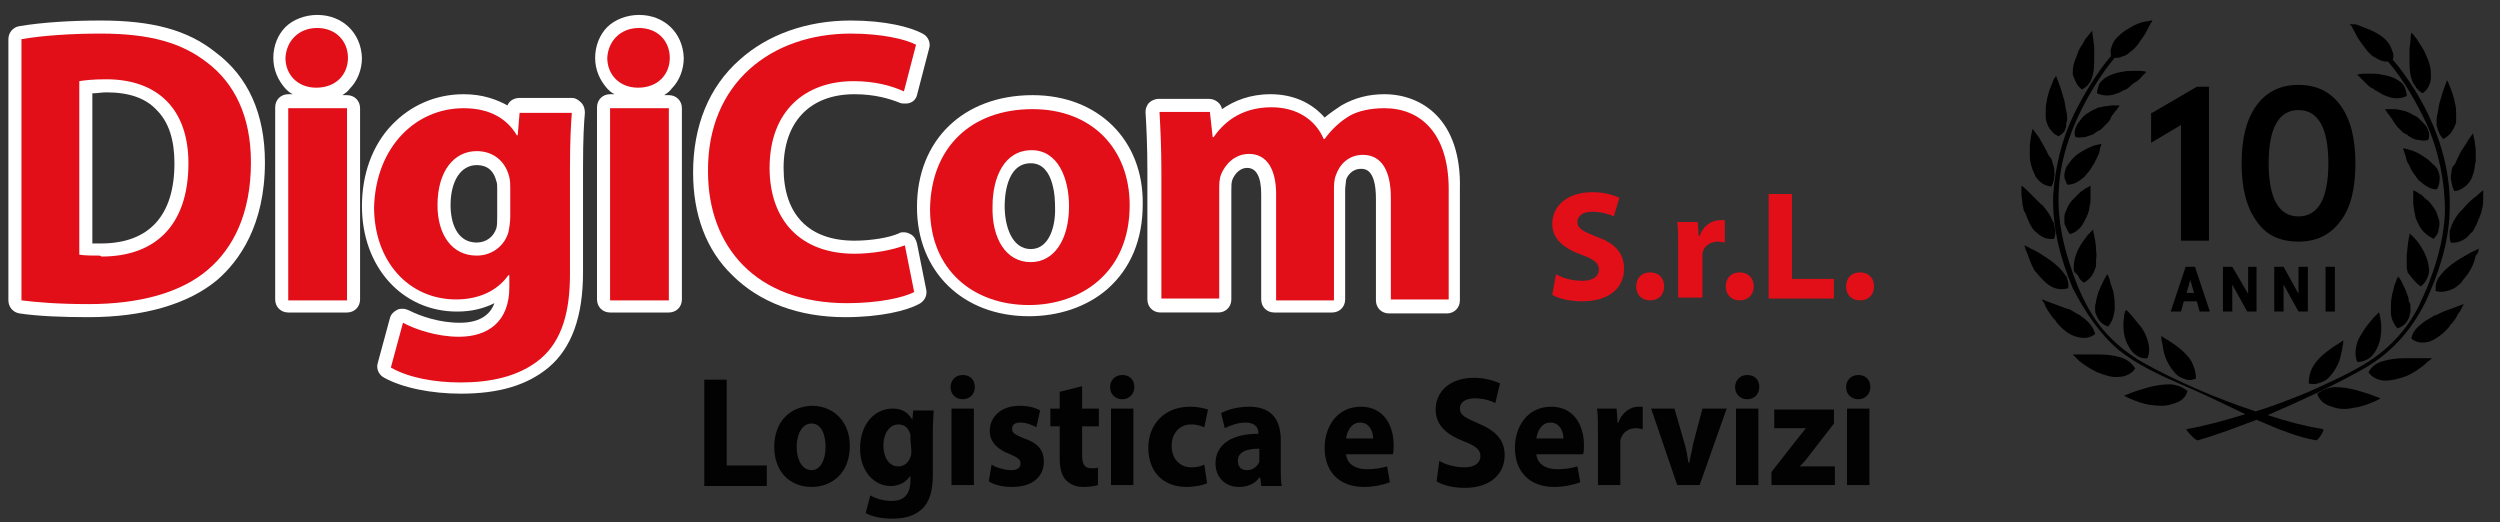 <?xml version="1.0" encoding="utf-8"?>
<!-- Generator: Adobe Illustrator 25.3.1, SVG Export Plug-In . SVG Version: 6.00 Build 0)  -->
<svg version="1.1" id="Livello_1" xmlns="http://www.w3.org/2000/svg" xmlns:xlink="http://www.w3.org/1999/xlink" x="0px" y="0px"
	 viewBox="0 0 268 56" style="enable-background:new 0 0 268 56;" xml:space="preserve">
<rect x="0" y="0" width="268" height="56" fill="#333333" stroke="none"/>
<style type="text/css">
	.st0{fill:#E20E18;}
	.st1{fill:#FFFFFF;}
	.st2{fill:#020203;}
</style>
<g>
	<g>
		<path d="M234.5,41.9c-0.3-0.2-0.6-0.4-0.9-0.5c-0.3-0.1-0.6-0.2-1-0.2c-0.7,0-1.4,0.1-2.2,0.3c-0.7,0.2-1.4,0.4-1.9,0.6
			c-0.5,0.2-0.8,0.3-0.8,0.3s0.3,0.2,0.8,0.4c0.5,0.2,1.2,0.5,2,0.6c0.8,0.1,1.6,0.2,2.4-0.1C233.7,43.1,234.3,42.7,234.5,41.9z"/>
		<path d="M232.3,38.7c0.3,0.6,0.7,1.2,1.2,1.6c0.3,0.2,0.6,0.3,0.9,0.4c0.3,0.1,0.7,0,1-0.1c0-0.8-0.2-1.3-0.5-1.9
			c-0.3-0.5-0.8-1-1.3-1.4c-0.5-0.4-1-0.7-1.3-0.9c-0.4-0.2-0.6-0.4-0.6-0.4s0,0.1,0,0.2c0,0.1,0,0.3,0.1,0.6
			C231.9,37.5,232,38.1,232.3,38.7z"/>
		<path d="M227.1,40.4c0.7,0,1.4-0.3,1.8-0.9c-0.4-0.6-0.9-1-1.6-1.2c-0.7-0.2-1.4-0.3-2.2-0.3c-0.7,0-1.5,0-2,0c-0.6,0-0.9,0-0.9,0
			s0.1,0.1,0.2,0.2c0.1,0.1,0.3,0.3,0.5,0.5c0.5,0.4,1.1,0.8,1.9,1.2C225.6,40.2,226.4,40.5,227.1,40.4z"/>
		<path d="M228.5,37.6c0.4,0.5,1,0.9,1.7,0.8c0.3-0.7,0.2-1.4,0-2c-0.2-0.6-0.5-1.2-0.9-1.6c-0.4-0.5-0.7-0.9-1-1.2
			c-0.1-0.1-0.2-0.3-0.3-0.3c-0.1-0.1-0.1-0.1-0.1-0.1s0,0.1-0.1,0.2c0,0.1-0.1,0.3-0.1,0.6c-0.1,0.5-0.1,1.1,0,1.8
			C227.8,36.4,228.1,37.1,228.5,37.6z"/>
		<path d="M219.7,32.4c-0.5-0.2-0.8-0.3-0.8-0.3s0,0.1,0.1,0.2c0.1,0.1,0.2,0.3,0.3,0.6c0.1,0.2,0.3,0.5,0.5,0.8
			c0.1,0.1,0.2,0.3,0.3,0.4l0.1,0.1l0.1,0.1c0.1,0.1,0.1,0.2,0.2,0.3c0.6,0.7,1.3,1.3,2.1,1.5c0.7,0.2,1.4,0.2,2-0.3
			c-0.2-0.7-0.6-1.2-1.1-1.6c-0.1-0.1-0.3-0.2-0.4-0.3c-0.1-0.1-0.3-0.2-0.5-0.3c-0.2-0.1-0.3-0.2-0.5-0.3c-0.2-0.1-0.3-0.2-0.5-0.2
			C220.8,32.8,220.2,32.6,219.7,32.4z"/>
		<path d="M224.7,33.7c0.2,0.6,0.6,1.1,1.3,1.3c0.5-0.6,0.6-1.2,0.7-1.8c0-0.6,0-1.2-0.1-1.6c0-0.2-0.1-0.5-0.2-0.8
			c-0.1-0.3-0.2-0.5-0.2-0.7c-0.1-0.2-0.1-0.4-0.2-0.5c0-0.1-0.1-0.2-0.1-0.2s-0.1,0.1-0.1,0.2c-0.1,0.1-0.2,0.3-0.3,0.5
			c-0.2,0.4-0.5,1-0.7,1.7c0,0.2-0.1,0.3-0.1,0.5c0,0.2-0.1,0.3-0.1,0.5c0,0.2,0,0.3,0,0.5C224.6,33.4,224.6,33.5,224.7,33.7z"/>
		<path d="M218.9,29.9c0.1,0.1,0.3,0.3,0.4,0.4c0.1,0.1,0.3,0.2,0.4,0.3c0.6,0.4,1.3,0.5,2,0.3c0.1-0.4,0-0.7-0.1-1
			c0-0.2-0.1-0.3-0.2-0.4c-0.1-0.1-0.2-0.3-0.3-0.4c-0.4-0.5-1-1-1.6-1.4c-0.6-0.4-1.2-0.8-1.7-1c-0.5-0.3-0.8-0.4-0.8-0.4
			s0,0.1,0.1,0.2c0,0.2,0.1,0.4,0.2,0.6c0.2,0.5,0.4,1.2,0.8,1.9C218.4,29.3,218.6,29.6,218.9,29.9z"/>
		<path d="M222.8,29.6c0.1,0.3,0.3,0.5,0.6,0.7c0.7-0.4,1-0.9,1.2-1.5c0.1-0.2,0.1-0.3,0.1-0.5c0-0.1,0-0.2,0-0.2c0-0.1,0-0.2,0-0.2
			c0-0.3,0.1-0.6,0-1c0-0.6-0.1-1.2-0.2-1.6c0-0.2-0.1-0.4-0.1-0.5c0-0.1,0-0.2,0-0.2s-0.1,0.1-0.2,0.2c-0.1,0.1-0.2,0.2-0.4,0.4
			c-0.3,0.4-0.7,0.9-1,1.5c-0.3,0.6-0.5,1.3-0.5,2c0,0.2,0,0.3,0.1,0.5C222.6,29.3,222.7,29.5,222.8,29.6z"/>
		<path d="M217.6,24c0.1,0.2,0.2,0.3,0.3,0.5c0.1,0.1,0.2,0.3,0.4,0.4c0.5,0.5,1.1,0.8,1.9,0.7c0.1-0.3,0.2-0.7,0.1-1
			c0-0.2-0.1-0.3-0.1-0.5c0-0.2-0.1-0.3-0.2-0.5c-0.1-0.3-0.3-0.6-0.5-0.9c-0.1-0.1-0.2-0.3-0.3-0.4c-0.1-0.1-0.2-0.3-0.4-0.4
			c-0.5-0.5-1-1-1.4-1.4c-0.4-0.4-0.7-0.6-0.7-0.6s0,0.4,0,0.9c0,0.3,0.1,0.6,0.1,1c0,0.2,0.1,0.4,0.1,0.5c0,0.2,0.1,0.4,0.2,0.5
			C217.3,23.3,217.4,23.6,217.6,24z"/>
		<path d="M221.9,25.1c0.7-0.2,1.2-0.7,1.5-1.3c0.1-0.1,0.1-0.3,0.2-0.4c0.1-0.1,0.1-0.3,0.2-0.4c0.1-0.3,0.2-0.6,0.2-0.9
			c0.1-0.3,0.1-0.6,0.1-0.8c0-0.1,0-0.3,0-0.4c0-0.1,0-0.2,0-0.3c0-0.4,0-0.7,0-0.7s-0.3,0.2-0.7,0.4c-0.1,0.1-0.2,0.2-0.3,0.2
			c-0.1,0.1-0.2,0.2-0.3,0.3c-0.2,0.2-0.4,0.4-0.7,0.7c-0.1,0.1-0.2,0.3-0.3,0.4c0,0.1-0.1,0.1-0.1,0.2c0,0.1-0.1,0.1-0.1,0.2
			c-0.1,0.3-0.3,0.6-0.3,0.9c0,0.2,0,0.3,0,0.5c0,0.2,0,0.3,0.1,0.5C221.6,24.6,221.7,24.9,221.9,25.1z"/>
		<path d="M219.4,16.2c-0.2-0.3-0.3-0.6-0.5-0.9c-0.2-0.3-0.3-0.6-0.5-0.8c-0.3-0.4-0.5-0.7-0.5-0.7s-0.1,0.4-0.2,0.9
			c0,0.3-0.1,0.6-0.1,1c0,0.2,0,0.4,0,0.5c0,0.2,0,0.4,0,0.6c0,0.4,0.1,0.8,0.2,1.1c0.1,0.4,0.3,0.7,0.4,1c0.4,0.6,0.9,1,1.7,1.1
			c0.1-0.2,0.2-0.3,0.2-0.5c0.1-0.2,0.1-0.3,0.1-0.5c0.1-0.3,0-0.6,0-1c-0.1-0.3-0.2-0.7-0.3-1C219.7,16.8,219.5,16.5,219.4,16.2z"
			/>
		<path d="M223.4,19c0.2-0.2,0.4-0.5,0.6-0.7c0.2-0.3,0.3-0.5,0.5-0.8c0.1-0.1,0.1-0.3,0.2-0.4c0.1-0.1,0.1-0.3,0.2-0.4
			c0.1-0.2,0.2-0.5,0.2-0.7c0.1-0.4,0.2-0.6,0.2-0.6s-0.3,0.1-0.8,0.2c-0.5,0.2-1,0.4-1.6,0.8c-0.1,0.1-0.3,0.2-0.4,0.3
			c-0.1,0.1-0.2,0.2-0.4,0.4c-0.2,0.3-0.4,0.5-0.6,0.8c-0.1,0.3-0.2,0.6-0.2,0.9c0,0.2,0,0.3,0.1,0.5c0.1,0.2,0.1,0.3,0.2,0.5
			C222.4,19.8,222.9,19.4,223.4,19z"/>
		<path d="M221.2,14.2c0.1-0.1,0.2-0.3,0.2-0.4c0.1-0.1,0.1-0.3,0.1-0.4c0-0.2,0-0.3,0.1-0.5c0-0.3,0-0.7-0.1-1
			c-0.1-0.4-0.1-0.7-0.2-1.1c-0.2-0.7-0.4-1.4-0.6-1.9c-0.2-0.5-0.3-0.8-0.3-0.8s0,0.1-0.1,0.2c-0.1,0.1-0.2,0.3-0.3,0.6
			c-0.2,0.5-0.5,1.2-0.6,2c-0.1,0.4-0.1,0.8-0.1,1.1c0,0.2,0,0.4,0,0.6c0,0.2,0.1,0.4,0.1,0.5c0.1,0.3,0.2,0.6,0.5,0.9
			c0.2,0.3,0.5,0.5,0.8,0.6C221,14.4,221.1,14.3,221.2,14.2z"/>
		<path d="M227.1,11.5c0.1-0.1,0.1-0.2,0.1-0.2s-0.1,0-0.2,0c-0.1,0-0.3,0-0.6,0c-0.2,0-0.5,0.1-0.8,0.1c-0.1,0-0.3,0.1-0.5,0.1
			c-0.2,0-0.3,0.1-0.5,0.2c-0.3,0.1-0.6,0.3-0.9,0.5c-0.3,0.2-0.5,0.4-0.7,0.7c-0.1,0.1-0.2,0.3-0.3,0.4c-0.1,0.1-0.1,0.3-0.2,0.4
			c0,0.1-0.1,0.3-0.1,0.5c0,0.2,0,0.3,0.1,0.5c0.4,0.1,0.7,0,1,0c0.3-0.1,0.6-0.2,0.9-0.3c0.1-0.1,0.3-0.2,0.4-0.3
			c0.1,0,0.1-0.1,0.2-0.1c0.1,0,0.1-0.1,0.2-0.1c0.2-0.2,0.4-0.4,0.6-0.6c0.2-0.2,0.4-0.4,0.5-0.7c0-0.1,0.1-0.1,0.1-0.2
			c0-0.1,0.1-0.1,0.1-0.1c0.1-0.1,0.1-0.2,0.2-0.3C227,11.7,227,11.6,227.1,11.5z"/>
		<path d="M223.2,9.6c0.3-0.2,0.6-0.4,0.7-0.6c0.2-0.2,0.3-0.5,0.4-0.8c0.2-0.6,0.2-1.4,0.2-2.1c0-0.2,0-0.4,0-0.5
			c0-0.2,0-0.3,0-0.5c0-0.3-0.1-0.6-0.1-0.9c-0.1-0.5-0.1-0.9-0.1-0.9s-0.1,0.1-0.2,0.2c-0.1,0.1-0.2,0.3-0.4,0.5
			c-0.2,0.2-0.3,0.5-0.5,0.8c-0.2,0.3-0.4,0.6-0.5,1c-0.1,0.3-0.3,0.7-0.4,1.1c-0.1,0.4-0.1,0.7-0.1,1.1
			C222.4,8.5,222.6,9.2,223.2,9.6z"/>
		<path d="M228.4,9.2c0.2-0.2,0.5-0.4,0.7-0.5c0.2-0.2,0.4-0.3,0.5-0.5c0.1-0.1,0.3-0.3,0.4-0.4c0.1-0.1,0.1-0.1,0.1-0.1
			s-0.3-0.1-0.8-0.1c-0.2,0-0.5,0-0.8,0c-0.3,0-0.6,0-1,0.1c-0.7,0.1-1.3,0.3-1.9,0.7c-0.2,0.2-0.5,0.4-0.6,0.7
			c-0.1,0.3-0.2,0.6-0.2,0.9c0.7,0.3,1.3,0.3,1.9,0.1c0.3-0.1,0.6-0.2,0.9-0.4C228,9.6,228.2,9.4,228.4,9.2z"/>
		<path d="M227.1,37.5c2,1.6,4.4,2.7,6.7,3.7c1.9,0.8,4.4,2,6.9,3.2c-2.3,0.7-4.5,1.3-6.3,1.6c-0.2,0,1,1.3,1.2,1.2
			c2.1-0.6,4.2-1.4,6.3-2.2c2.3,1,4.5,1.9,6.4,2.2c0.2,0,1-1.2,0.7-1.2c-1.8-0.3-3.8-0.8-5.9-1.5c3.5-1.5,6.9-3.1,9.8-4.7
			c3.2-1.7,5.5-4.2,7.1-7.4c1.4-3,2.5-6.3,2.6-9.7c0.2-4.6-1.3-9.1-3.7-13c-0.7-1.1-1.5-2.3-2.4-3.3c0.1-0.3,0.1-0.6,0-0.8
			c-0.1-0.3-0.2-0.6-0.4-0.9c-0.4-0.6-1-1-1.6-1.3c-0.6-0.3-1.2-0.5-1.7-0.7c-0.2-0.1-0.4-0.1-0.6-0.1c-0.1,0-0.1,0-0.2,0
			c0,0-0.1,0-0.1,0s0,0,0,0c0,0,0,0.1,0.1,0.1c0.1,0.1,0.2,0.3,0.3,0.5c0.2,0.4,0.5,1,0.9,1.5c0.2,0.3,0.4,0.5,0.6,0.8
			c0.1,0.1,0.2,0.2,0.3,0.3c0.1,0.1,0.2,0.2,0.4,0.3c0.3,0.2,0.5,0.3,0.8,0.4c0.2,0.1,0.5,0.1,0.7,0.1c1.7,2,3,4.3,4.1,6.6
			c1.3,2.9,2,6.2,2,9.4c-0.1,3.5-1.3,7.1-2.8,10.2c-1.2,2.4-3,4.4-5.3,5.9c-2,1.3-4.3,2.3-6.5,3.3c-1.7,0.7-3.7,1.5-5.7,2.1
			c-4.3-1.4-8.8-3.4-12-5.2c-1.6-0.9-3.1-2.1-4.3-3.5c-1.2-1.4-2.1-3.1-2.8-4.8c-1.3-3.3-2.2-6.7-2-10.2c0.2-4.2,1.9-8.1,4.1-11.6
			c0.6-0.9,1.2-1.8,1.9-2.6c0.2,0,0.5,0,0.7-0.1c0.3-0.1,0.6-0.2,0.8-0.4c0.1-0.1,0.2-0.2,0.4-0.3c0.1-0.1,0.2-0.2,0.3-0.3
			c0.2-0.2,0.4-0.5,0.6-0.8c0.4-0.5,0.7-1.1,0.9-1.5c0.1-0.2,0.2-0.4,0.3-0.5c0-0.1,0.1-0.1,0.1-0.1c0,0,0,0,0,0s0,0,0,0
			c0,0-0.1,0-0.2,0c-0.1,0-0.3,0.1-0.6,0.1c-0.5,0.1-1.1,0.3-1.7,0.7c-0.6,0.3-1.2,0.8-1.6,1.3c-0.2,0.3-0.3,0.6-0.4,0.9
			c-0.1,0.3,0,0.5,0,0.8c-1.6,1.9-2.9,4.1-4,6.3c-1.3,2.7-2,5.7-2.2,8.7c-0.1,3.4,0.8,6.8,2.1,9.9C223.5,33.4,225,35.7,227.1,37.5z"
			/>
		<path d="M252.4,43.7c0.8-0.1,1.5-0.4,2-0.6c0.5-0.2,0.8-0.4,0.8-0.4s-0.3-0.1-0.8-0.3c-0.5-0.2-1.2-0.4-1.9-0.6
			c-0.7-0.2-1.5-0.3-2.2-0.3c-0.3,0-0.7,0.1-1,0.2c-0.3,0.1-0.6,0.3-0.9,0.5c0.2,0.7,0.8,1.2,1.6,1.4
			C250.7,43.9,251.6,43.9,252.4,43.7z"/>
		<path d="M248.5,41.1c0.3-0.1,0.6-0.2,0.9-0.4c0.5-0.4,0.9-1,1.2-1.6c0.3-0.6,0.4-1.3,0.5-1.8c0-0.2,0.1-0.4,0.1-0.6
			c0-0.1,0-0.2,0-0.2s-0.2,0.1-0.6,0.4c-0.4,0.2-0.9,0.6-1.3,0.9c-0.5,0.4-0.9,0.8-1.3,1.4c-0.3,0.5-0.5,1.1-0.5,1.9
			C247.8,41.2,248.2,41.2,248.5,41.1z"/>
		<path d="M257.7,38.4c-0.7,0-1.5,0.1-2.2,0.3c-0.7,0.2-1.2,0.5-1.6,1.2c0.4,0.6,1.1,0.9,1.8,0.9c0.7,0,1.5-0.2,2.3-0.5
			c0.7-0.3,1.4-0.8,1.9-1.2c0.2-0.2,0.4-0.4,0.6-0.5c0.1-0.1,0.2-0.2,0.2-0.2s-0.4,0-0.9,0C259.2,38.4,258.4,38.4,257.7,38.4z"/>
		<path d="M252.7,38.8c0.7,0,1.3-0.3,1.7-0.8c0.4-0.5,0.7-1.2,0.8-1.9c0.1-0.7,0.1-1.3,0-1.8c0-0.2-0.1-0.4-0.1-0.6
			c0-0.1-0.1-0.2-0.1-0.2s0,0-0.1,0.1c-0.1,0.1-0.2,0.2-0.3,0.3c-0.3,0.3-0.6,0.7-1,1.2c-0.3,0.5-0.7,1-0.9,1.6
			C252.5,37.4,252.4,38.1,252.7,38.8z"/>
		<path d="M262.5,35.1c0.1-0.1,0.1-0.2,0.2-0.3l0.1-0.1l0.1-0.1c0.1-0.1,0.2-0.3,0.3-0.4c0.2-0.3,0.3-0.6,0.5-0.8
			c0.1-0.2,0.2-0.4,0.3-0.6c0.1-0.1,0.1-0.2,0.1-0.2s-0.3,0.1-0.8,0.3c-0.5,0.2-1.2,0.4-1.8,0.7c-0.2,0.1-0.3,0.2-0.5,0.2
			c-0.2,0.1-0.3,0.2-0.5,0.3c-0.2,0.1-0.3,0.2-0.5,0.3c-0.1,0.1-0.3,0.2-0.4,0.3c-0.5,0.4-1,0.9-1.1,1.6c0.6,0.5,1.3,0.5,2,0.3
			C261.2,36.3,261.9,35.8,262.5,35.1z"/>
		<path d="M258.2,32c-0.2-0.7-0.5-1.3-0.7-1.7c-0.1-0.2-0.2-0.4-0.3-0.5c-0.1-0.1-0.1-0.2-0.1-0.2s0,0.1-0.1,0.2
			c-0.1,0.1-0.1,0.3-0.2,0.5c-0.1,0.2-0.2,0.5-0.2,0.7c-0.1,0.3-0.2,0.6-0.2,0.8c-0.1,0.5-0.1,1-0.1,1.6c0,0.6,0.2,1.2,0.7,1.8
			c0.7-0.2,1.1-0.7,1.3-1.3c0-0.2,0.1-0.3,0.1-0.5c0-0.2,0-0.3,0-0.5c0-0.2,0-0.3-0.1-0.5C258.2,32.4,258.2,32.2,258.2,32z"/>
		<path d="M265.7,26.8c0-0.2,0.1-0.2,0.1-0.2s-0.3,0.2-0.8,0.4c-0.5,0.3-1.1,0.6-1.7,1c-0.6,0.4-1.2,0.9-1.6,1.4
			c-0.1,0.1-0.2,0.3-0.3,0.4c-0.1,0.1-0.1,0.3-0.2,0.4c-0.1,0.3-0.1,0.6-0.1,1c0.7,0.2,1.4,0,2-0.3c0.1-0.1,0.3-0.2,0.4-0.3
			c0.1-0.1,0.3-0.2,0.4-0.4c0.2-0.3,0.5-0.6,0.7-0.9c0.4-0.6,0.7-1.3,0.8-1.9C265.6,27.2,265.7,27,265.7,26.8z"/>
		<path d="M259.5,30.7c0.3-0.2,0.5-0.5,0.6-0.7c0.1-0.1,0.1-0.3,0.2-0.4c0-0.2,0.1-0.3,0.1-0.5c0-0.7-0.2-1.4-0.5-2
			c-0.3-0.6-0.7-1.2-1-1.5c-0.2-0.2-0.3-0.3-0.4-0.4c-0.1-0.1-0.2-0.2-0.2-0.2s0,0.1,0,0.2c0,0.1-0.1,0.3-0.1,0.5
			c-0.1,0.4-0.1,1-0.2,1.6c0,0.3,0,0.6,0,1c0,0.1,0,0.2,0,0.2c0,0.1,0,0.2,0,0.2c0,0.2,0.1,0.3,0.1,0.5
			C258.5,29.7,258.9,30.3,259.5,30.7z"/>
		<path d="M264.1,22.3c-0.1,0.1-0.2,0.3-0.4,0.4c-0.1,0.1-0.2,0.3-0.3,0.4c-0.2,0.3-0.4,0.6-0.5,0.9c-0.1,0.1-0.1,0.3-0.2,0.5
			c-0.1,0.2-0.1,0.3-0.1,0.5c0,0.3,0,0.6,0.1,1c0.7,0.1,1.4-0.2,1.9-0.7c0.1-0.1,0.2-0.3,0.4-0.4c0.1-0.1,0.2-0.3,0.3-0.5
			c0.2-0.3,0.3-0.7,0.5-1.1c0.1-0.2,0.1-0.4,0.2-0.5c0-0.2,0.1-0.4,0.1-0.5c0.1-0.3,0.1-0.7,0.1-1c0-0.6,0-0.9,0-0.9
			s-0.3,0.2-0.7,0.6C265.2,21.2,264.6,21.7,264.1,22.3z"/>
		<path d="M261.4,24.7c0-0.2,0.1-0.3,0.1-0.5c0-0.2,0-0.3,0-0.5c-0.1-0.3-0.2-0.6-0.3-0.9c0-0.1-0.1-0.2-0.1-0.2
			c0-0.1-0.1-0.1-0.1-0.2c-0.1-0.1-0.2-0.3-0.3-0.4c-0.2-0.3-0.4-0.5-0.7-0.7c-0.1-0.1-0.2-0.2-0.3-0.3c-0.1-0.1-0.2-0.2-0.3-0.2
			c-0.4-0.3-0.7-0.4-0.7-0.4s0,0.3,0,0.7c0,0.1,0,0.2,0,0.3c0,0.1,0,0.2,0,0.4c0,0.3,0.1,0.5,0.1,0.8c0.1,0.3,0.1,0.6,0.2,0.9
			c0.1,0.1,0.1,0.3,0.2,0.4c0.1,0.1,0.1,0.3,0.2,0.4c0.3,0.5,0.8,1,1.5,1.3C261.2,25.2,261.4,25,261.4,24.7z"/>
		<path d="M262.8,18.5c-0.1,0.3-0.1,0.6,0,1c0,0.2,0.1,0.3,0.1,0.5c0.1,0.2,0.1,0.3,0.2,0.5c0.7-0.1,1.3-0.5,1.7-1.1
			c0.2-0.3,0.3-0.7,0.4-1c0.1-0.4,0.1-0.8,0.2-1.1c0-0.2,0-0.4,0-0.6c0-0.2,0-0.4,0-0.5c0-0.4-0.1-0.7-0.1-1
			c-0.1-0.5-0.2-0.9-0.2-0.9s-0.2,0.3-0.5,0.7c-0.1,0.2-0.3,0.5-0.5,0.8c-0.2,0.3-0.4,0.6-0.5,0.9c-0.2,0.3-0.3,0.7-0.5,1
			C262.9,17.8,262.8,18.1,262.8,18.5z"/>
		<path d="M261.4,18.4c-0.1-0.3-0.3-0.6-0.6-0.8c-0.1-0.1-0.2-0.2-0.4-0.4c-0.1-0.1-0.3-0.2-0.4-0.3c-0.6-0.4-1.1-0.7-1.6-0.8
			c-0.5-0.2-0.8-0.2-0.8-0.2s0.1,0.3,0.2,0.6c0.1,0.2,0.1,0.4,0.2,0.7c0,0.1,0.1,0.2,0.2,0.4c0.1,0.1,0.1,0.3,0.2,0.4
			c0.1,0.3,0.3,0.5,0.5,0.8c0.2,0.3,0.3,0.5,0.6,0.7c0.5,0.4,1,0.8,1.7,0.8c0.1-0.1,0.2-0.3,0.2-0.4c0.1-0.2,0.1-0.3,0.1-0.5
			C261.6,19,261.5,18.7,261.4,18.4z"/>
		<path d="M262.4,8.4c0,0-0.1,0.3-0.3,0.8c-0.2,0.5-0.4,1.2-0.6,1.9c-0.1,0.4-0.1,0.7-0.2,1.1c-0.1,0.4-0.1,0.7-0.1,1
			c0,0.2,0,0.3,0.1,0.5c0,0.2,0.1,0.3,0.1,0.4c0.1,0.1,0.1,0.3,0.2,0.4c0.1,0.1,0.2,0.3,0.3,0.4c0.3-0.1,0.6-0.4,0.8-0.6
			c0.2-0.3,0.4-0.6,0.5-0.9c0.1-0.2,0.1-0.3,0.1-0.5c0-0.2,0-0.4,0-0.6c0-0.4,0-0.8-0.1-1.1c-0.1-0.7-0.4-1.5-0.6-2
			c-0.1-0.3-0.2-0.5-0.3-0.6C262.4,8.5,262.4,8.4,262.4,8.4z"/>
		<path d="M260.2,13.7c-0.1-0.1-0.2-0.3-0.3-0.4c-0.2-0.2-0.5-0.5-0.7-0.7c-0.3-0.2-0.6-0.3-0.9-0.5c-0.2-0.1-0.3-0.1-0.5-0.2
			c-0.2,0-0.3-0.1-0.5-0.1c-0.3-0.1-0.6-0.1-0.8-0.1c-0.2,0-0.4,0-0.6,0c-0.1,0-0.2,0-0.2,0s0,0.1,0.1,0.2c0.1,0.1,0.1,0.2,0.3,0.4
			c0.1,0.1,0.1,0.2,0.2,0.3c0,0,0.1,0.1,0.1,0.1c0,0.1,0.1,0.1,0.1,0.2c0.1,0.2,0.3,0.4,0.5,0.7c0.2,0.2,0.4,0.4,0.6,0.6
			c0.1,0.1,0.1,0.1,0.2,0.1c0.1,0.1,0.1,0.1,0.2,0.1c0.1,0.1,0.2,0.2,0.4,0.3c0.3,0.2,0.6,0.3,0.9,0.3c0.3,0.1,0.7,0.1,1,0
			c0.1-0.2,0.1-0.3,0.1-0.5c0-0.2,0-0.3-0.1-0.5C260.3,13.9,260.2,13.8,260.2,13.7z"/>
		<path d="M259.7,10c0.6-0.4,0.9-1.1,0.9-1.8c0-0.3,0-0.7-0.1-1.1c-0.1-0.4-0.2-0.7-0.4-1.1c-0.1-0.3-0.3-0.7-0.5-1
			c-0.2-0.3-0.4-0.6-0.5-0.8c-0.2-0.2-0.3-0.4-0.4-0.5c-0.1-0.1-0.2-0.2-0.2-0.2s-0.1,0.3-0.1,0.9c0,0.3-0.1,0.6-0.1,0.9
			c0,0.2,0,0.3,0,0.5c0,0.2,0,0.4,0,0.5c0,0.7,0,1.5,0.2,2.1c0.1,0.3,0.2,0.6,0.4,0.8C259.1,9.6,259.4,9.8,259.7,10z"/>
		<path d="M257.2,8.7c-0.5-0.4-1.2-0.6-1.9-0.7c-0.3-0.1-0.7-0.1-1-0.1c-0.3,0-0.6,0-0.8,0c-0.5,0-0.8,0.1-0.8,0.1s0,0.1,0.1,0.1
			c0.1,0.1,0.2,0.2,0.4,0.4c0.1,0.1,0.3,0.3,0.5,0.5c0.2,0.2,0.4,0.4,0.7,0.5c0.2,0.2,0.5,0.3,0.8,0.5c0.3,0.2,0.6,0.3,0.9,0.4
			c0.6,0.2,1.2,0.2,1.9-0.1c0-0.3-0.1-0.7-0.2-0.9C257.7,9.1,257.5,8.9,257.2,8.7z"/>
	</g>
	<g>
		<path d="M230.7,12.1l4.8-2.8h1.3v16.5h-3V13.4l-3.2,1.9V12.1z"/>
		<path d="M241.9,11.3c1.1-1.5,2.6-2.2,4.5-2.2s3.4,0.7,4.5,2.2c1.1,1.5,1.6,3.6,1.6,6.2c0,2.7-0.5,4.8-1.6,6.2
			c-1.1,1.5-2.6,2.2-4.5,2.2c-2,0-3.5-0.7-4.5-2.2c-1.1-1.5-1.6-3.6-1.6-6.2C240.3,14.9,240.8,12.8,241.9,11.3z M246.4,23.2
			c2.1,0,3.2-1.9,3.2-5.7c0-3.8-1.1-5.7-3.2-5.7c-2.1,0-3.2,1.9-3.2,5.7C243.2,21.3,244.3,23.2,246.4,23.2z"/>
	</g>
	<g>
		<g>
			<path d="M235.8,33.4l-0.3-1.1h-1.4l-0.3,1.1h-1.1l1.6-4.8h1l1.6,4.8H235.8z M235.2,31.4l-0.4-1.4l-0.4,1.4H235.2z"/>
		</g>
		<g>
			<polygon points="240.9,33.4 239.3,30.5 239.3,33.4 238.3,33.4 238.3,28.6 239.3,28.6 241,31.5 241,28.6 241.9,28.6 241.9,33.4 
							"/>
		</g>
		<g>
			<polygon points="246.4,33.4 244.8,30.5 244.8,33.4 243.8,33.4 243.8,28.6 244.8,28.6 246.4,31.5 246.4,28.6 247.4,28.6 
				247.4,33.4 			"/>
		</g>
		<g>
			<rect x="249.3" y="28.6" width="1" height="4.8"/>
		</g>
	</g>
</g>
<g>
	<g>
		<g>
			<path class="st0" d="M9.5,33.3c-3.5,0-5.9-0.2-7.3-0.4c-0.4,0-0.6-0.3-0.6-0.7v-28c0-0.3,0.3-0.6,0.6-0.7
				c2.4-0.4,5.5-0.6,8.6-0.6c5.3,0,9,1,11.9,3.2c3.3,2.5,5,6.3,5,11.3c0,6.5-2.6,10.2-4.9,12.1C19.8,31.9,15.2,33.3,9.5,33.3z
				 M9.3,26.8c0.5,0,1.1,0,1.5,0h0.1c2.7,0,4.8-0.8,6.3-2.2c1.6-1.6,2.3-3.9,2.3-7c0-2.7-0.7-4.8-2.1-6.2s-3.4-2.1-6-2.1
				c-1,0-1.7,0.1-2.2,0.1v17.4H9.3z"/>
			<path class="st1" d="M10.8,3.6c5.3,0,8.7,1,11.4,3.1c2.9,2.2,4.7,5.7,4.7,10.7c0,5.5-1.9,9.2-4.6,11.5c-2.9,2.5-7.4,3.7-12.8,3.7
				c-3.3,0-5.6-0.2-7.2-0.4v-28C4.6,3.8,7.7,3.6,10.8,3.6 M10.9,27.5c5.6,0,9.3-3.2,9.3-10c0-5.9-3.4-9-8.8-9
				c-1.4,0-2.3,0.1-2.9,0.2v18.6c0.6,0.1,1.4,0.1,2.2,0.1C10.9,27.5,10.9,27.5,10.9,27.5 M10.8,2.2c-3.2,0-6.3,0.2-8.7,0.6
				C1.4,2.9,0.9,3.5,0.9,4.2v28c0,0.7,0.5,1.3,1.2,1.4c2,0.3,4.6,0.4,7.4,0.4c5.9,0,10.7-1.4,13.8-4c2.3-2,5.1-5.8,5.1-12.6
				c0-5.2-1.8-9.2-5.3-11.8C20.1,3.2,16.3,2.2,10.8,2.2L10.8,2.2z M10,10c0.4,0,0.9-0.1,1.4-0.1c2.4,0,4.2,0.6,5.4,1.9
				c1.3,1.3,1.9,3.2,1.9,5.7c0,5.6-2.7,8.6-7.9,8.6h-0.1c-0.2,0-0.5,0-0.8,0V10H10z"/>
		</g>
		<g>
			<path class="st0" d="M30.9,32.8c-0.4,0-0.7-0.3-0.7-0.7V11.6c0-0.4,0.3-0.7,0.7-0.7h6.3c0.4,0,0.7,0.3,0.7,0.7v20.6
				c0,0.4-0.3,0.7-0.7,0.7L30.9,32.8L30.9,32.8z M34,10.1c-1.1,0-2.1-0.4-2.9-1.1C30.4,8.3,30,7.3,30,6.2s0.4-2.1,1.1-2.8
				s1.8-1.1,2.9-1.1c2.3,0,4,1.6,4,3.9c0,1.1-0.4,2-1.1,2.8C36.2,9.7,35.2,10.1,34,10.1z"/>
			<path class="st1" d="M34,3c2,0,3.3,1.4,3.3,3.2S36,9.4,33.9,9.4c-2,0-3.3-1.4-3.3-3.2C30.7,4.4,32,3,34,3 M37.2,11.6v20.6h-6.3
				V11.6H37.2 M34,1.6c-1.3,0-2.6,0.5-3.4,1.3s-1.3,2-1.3,3.3s0.5,2.4,1.3,3.3c0.2,0.2,0.5,0.5,0.8,0.6h-0.5c-0.8,0-1.4,0.6-1.4,1.4
				v20.6c0,0.8,0.6,1.4,1.4,1.4h6.3c0.8,0,1.4-0.6,1.4-1.4V11.6c0-0.8-0.6-1.4-1.4-1.4h-0.5c0.3-0.2,0.6-0.4,0.8-0.7
				c0.8-0.8,1.3-2,1.3-3.3C38.7,3.5,36.7,1.6,34,1.6L34,1.6z"/>
		</g>
		<g>
			<path class="st0" d="M49.6,41.6c-3,0-5.9-0.6-7.8-1.6c-0.3-0.2-0.4-0.5-0.3-0.8l1.3-4.8c0.1-0.2,0.2-0.4,0.4-0.5
				c0.1,0,0.2-0.1,0.3-0.1s0.2,0,0.3,0.1c1.2,0.7,3.4,1.4,5.7,1.4c1.7,0,4.5-0.6,4.7-4.2c-1.3,1.1-3,1.6-5,1.6
				c-5.5,0-9.5-4.4-9.5-10.6c0-6.6,4.3-11.4,10.2-11.4c2.1,0,3.9,0.6,5.2,1.9l0.1-0.8c0-0.4,0.3-0.6,0.7-0.6h5.6
				c0.2,0,0.4,0.1,0.5,0.2c0.1,0.1,0.2,0.3,0.2,0.5c-0.1,1.1-0.2,2.8-0.2,6v11.3c0,4.6-1.1,7.6-3.4,9.6
				C56.4,40.7,53.5,41.6,49.6,41.6z M51.1,17c-2.1,0-3.5,2-3.5,5.1c0,2.2,0.9,4.7,3.5,4.7c1.3,0,2.4-0.8,2.8-2
				c0.1-0.3,0.2-0.9,0.2-1.5v-3c0-0.4,0-0.7-0.1-1C53.5,17.8,52.5,17,51.1,17z"/>
			<path class="st1" d="M49.7,11.6c2.9,0,4.7,1.2,5.7,2.9h0.1l0.2-2.4h5.6c-0.1,1.3-0.2,3-0.2,6v11.3c0,3.9-0.8,7.1-3.2,9.1
				c-2.3,1.9-5.4,2.5-8.5,2.5c-2.8,0-5.6-0.5-7.5-1.6l1.3-4.8c1.3,0.7,3.6,1.5,6,1.5c3.1,0,5.4-1.6,5.4-5.3v-1.3h-0.1
				c-1.2,1.7-3.2,2.6-5.6,2.6c-5.1,0-8.8-4.1-8.8-9.9C40.3,15.7,44.6,11.6,49.7,11.6 M51.1,27.4c1.7,0,3-1.1,3.4-2.5
				c0.1-0.5,0.2-1.1,0.2-1.7v-3c0-0.4,0-0.8-0.1-1.2c-0.4-1.7-1.7-2.8-3.5-2.8c-2.4,0-4.2,2.1-4.2,5.8
				C46.9,25.1,48.4,27.4,51.1,27.4 M49.7,10.1c-3,0-5.7,1.2-7.7,3.3c-2.1,2.2-3.2,5.3-3.2,8.7c0,6.5,4.3,11.3,10.2,11.3
				c1.5,0,2.8-0.3,4-0.9c-0.5,1.4-1.8,2.1-3.7,2.1c-2.2,0-4.2-0.7-5.4-1.3c-0.2-0.1-0.5-0.2-0.7-0.2s-0.4,0-0.6,0.1
				c-0.4,0.2-0.7,0.5-0.8,0.9l-1.3,4.8c-0.2,0.6,0.1,1.3,0.7,1.6c2,1.1,5.1,1.7,8.2,1.7c4.1,0,7.1-0.9,9.4-2.8
				c2.5-2.1,3.7-5.5,3.7-10.2V18c0-3.2,0.1-4.8,0.2-5.9c0-0.4-0.1-0.8-0.4-1.1c-0.3-0.3-0.6-0.5-1-0.5h-5.6c-0.6,0-1.1,0.3-1.3,0.8
				C53.3,10.7,51.8,10.1,49.7,10.1L49.7,10.1z M51.1,26c-2.1,0-2.8-2.1-2.8-4c0-2.6,1.1-4.3,2.8-4.3c1.4,0,1.9,0.9,2.1,1.7
				c0.1,0.2,0.1,0.5,0.1,0.8v3c0,0.5,0,1-0.1,1.3C52.9,25.4,52.1,26,51.1,26L51.1,26z"/>
		</g>
		<g>
			<path class="st0" d="M65.4,32.8c-0.4,0-0.7-0.3-0.7-0.7V11.6c0-0.4,0.3-0.7,0.7-0.7h6.3c0.4,0,0.7,0.3,0.7,0.7v20.6
				c0,0.4-0.3,0.7-0.7,0.7L65.4,32.8L65.4,32.8z M68.5,10.1c-1.1,0-2.1-0.4-2.9-1.1c-0.7-0.7-1.1-1.7-1.1-2.8s0.4-2.1,1.1-2.8
				s1.8-1.1,2.9-1.1c2.3,0,4,1.6,4,3.9c0,1.1-0.4,2-1.1,2.8C70.7,9.7,69.7,10.1,68.5,10.1z"/>
			<path class="st1" d="M68.5,3c2,0,3.3,1.4,3.3,3.2s-1.3,3.2-3.4,3.2c-2,0-3.3-1.4-3.3-3.2C65.2,4.4,66.5,3,68.5,3 M71.7,11.6v20.6
				h-6.3V11.6H71.7 M68.5,1.6c-1.3,0-2.6,0.5-3.4,1.3s-1.3,2-1.3,3.3s0.5,2.4,1.3,3.3c0.2,0.2,0.5,0.5,0.8,0.6h-0.5
				c-0.8,0-1.4,0.6-1.4,1.4v20.6c0,0.8,0.6,1.4,1.4,1.4h6.3c0.8,0,1.4-0.6,1.4-1.4V11.6c0-0.8-0.6-1.4-1.4-1.4h-0.5
				c0.3-0.2,0.6-0.4,0.8-0.7c0.8-0.8,1.3-2,1.3-3.3C73.2,3.5,71.2,1.6,68.5,1.6L68.5,1.6z"/>
		</g>
		<g>
			<path class="st0" d="M90.6,33.3c-4.9,0-8.9-1.5-11.6-4.3c-2.6-2.6-4-6.3-4-10.5c0-9.3,6.5-15.6,16.2-15.6c3.6,0,6.2,0.7,7.3,1.3
				c0.3,0.2,0.4,0.5,0.3,0.8l-1.3,5c-0.1,0.2-0.2,0.4-0.4,0.5c0,0-0.1,0.1-0.2,0.1s-0.2,0-0.3-0.1c-1-0.5-2.8-1-5.1-1
				c-5.2,0-8.3,3.2-8.3,8.6c0,5.3,3.1,8.5,8.3,8.5c1.8,0,3.8-0.3,5.1-0.9c0.1,0,0.2-0.1,0.3-0.1c0.1,0,0.2,0,0.3,0.1
				c0.2,0.1,0.3,0.3,0.4,0.5l1,5c0.1,0.3-0.1,0.6-0.4,0.8C96.9,32.6,94,33.3,90.6,33.3z"/>
			<path class="st1" d="M91.2,3.6c3.3,0,5.9,0.6,7,1.2l-1.3,5c-1.3-0.6-3.1-1.1-5.4-1.1c-5.1,0-9,3.1-9,9.3c0,5.6,3.3,9.2,9.1,9.2
				c2,0,4.1-0.4,5.4-0.9l1,5c-1.1,0.6-3.8,1.2-7.2,1.2c-9.8,0-14.9-6.1-14.9-14.1C75.8,8.9,82.7,3.6,91.2,3.6 M91.2,2.2
				c-4.7,0-8.9,1.5-11.9,4.2c-3.3,2.9-5,7.1-5,12.1c0,4.5,1.4,8.3,4.2,11c2.9,2.9,7.1,4.5,12.1,4.5c3.8,0,6.6-0.7,7.9-1.4
				c0.6-0.3,0.9-0.9,0.8-1.5l-1-5c-0.1-0.4-0.3-0.8-0.7-1c-0.2-0.1-0.4-0.2-0.7-0.2c-0.2,0-0.4,0-0.5,0.1c-1.1,0.5-3.1,0.8-4.8,0.8
				C86.7,25.8,84,23,84,18c0-4.9,2.8-7.9,7.6-7.9c2.2,0,3.8,0.5,4.8,0.9c0.2,0.1,0.4,0.1,0.6,0.1s0.4,0,0.6-0.1
				c0.3-0.1,0.6-0.4,0.7-0.8l1.3-5c0.2-0.6-0.1-1.3-0.7-1.6C97.6,2.9,94.9,2.2,91.2,2.2L91.2,2.2z"/>
		</g>
		<g>
			<path class="st0" d="M110.4,33.3c-6.6,0-11.3-4.5-11.3-11c0-6.8,4.7-11.3,11.7-11.3c6.6,0,11.1,4.5,11.1,11
				C121.9,29.8,116.1,33.3,110.4,33.3z M110.5,16.8c-3.3,0-3.5,4.4-3.5,5.3c0,2.4,0.9,5.3,3.5,5.3c2,0,3.3-2.1,3.3-5.3
				C113.9,19.7,113,16.8,110.5,16.8z"/>
			<path class="st1" d="M110.7,11.7c6.3,0,10.4,4.2,10.4,10.3c0,7.3-5.3,10.7-10.8,10.7c-6,0-10.6-3.8-10.6-10.3
				C99.8,15.8,104.1,11.7,110.7,11.7 M110.5,28.1c2.5,0,4.1-2.4,4.1-6c0-3-1.2-6-4-6c-3,0-4.2,3-4.2,6
				C106.3,25.5,107.8,28.1,110.5,28.1 M110.7,10.2c-7.4,0-12.4,4.8-12.4,12c0,6.9,4.9,11.7,12,11.7c3.2,0,6.2-1,8.4-2.9
				c2.5-2.2,3.8-5.3,3.8-9.1C122.6,15,117.7,10.2,110.7,10.2L110.7,10.2z M110.5,26.7c-2,0-2.8-2.4-2.8-4.6c0-0.8,0.1-4.6,2.8-4.6
				c2.6,0,2.6,4.1,2.6,4.6C113.2,24.2,112.5,26.7,110.5,26.7L110.5,26.7z"/>
		</g>
		<g>
			<path class="st0" d="M149.1,32.8c-0.4,0-0.7-0.3-0.7-0.7V21.2c0-3.9-1.7-3.9-2.3-3.9c-1.5,0-2.1,1.3-2.3,1.7
				c-0.1,0.3-0.2,0.9-0.2,1.3v11.8c0,0.4-0.3,0.7-0.7,0.7h-6.2c-0.4,0-0.7-0.3-0.7-0.7V20.8c0-1.6-0.4-3.5-2.2-3.5
				c-1.6,0-2.2,1.5-2.3,1.8s-0.2,0.8-0.2,1.3v11.7c0,0.4-0.3,0.7-0.7,0.7h-6.2c-0.4,0-0.7-0.3-0.7-0.7V18.4c0-2.6-0.1-4.8-0.2-6.4
				c0-0.2,0.1-0.4,0.2-0.5s0.3-0.2,0.5-0.2h5.4c0.4,0,0.7,0.3,0.7,0.6l0.1,1.2c1.2-1.2,3-2.3,5.7-2.3c2.5,0,4.6,1.1,5.7,2.9
				c0.7-0.7,1.4-1.4,2.2-1.8c1.2-0.7,2.6-1.1,4.2-1.1c4.8,0,7.6,3.5,7.6,9.4V32c0,0.4-0.3,0.7-0.7,0.7h-6V32.8z"/>
			<path class="st1" d="M148.4,11.6c3.9,0,6.9,2.7,6.9,8.7v11.8h-6.2V21.2c0-2.9-1-4.6-3-4.6c-1.5,0-2.5,1-2.9,2.2
				c-0.2,0.5-0.2,1.1-0.2,1.6v11.8h-6.2V20.8c0-2.5-0.9-4.3-2.9-4.3c-1.6,0-2.6,1.2-3,2.2c-0.2,0.5-0.2,1.1-0.2,1.6V32h-6.2V18.4
				c0-2.5-0.1-4.6-0.2-6.4h5.4l0.3,2.7h0.1c0.9-1.3,2.7-3.2,6.2-3.2c2.7,0,4.7,1.3,5.6,3.4h0.1c0.8-1.1,1.7-1.9,2.7-2.5
				C145.6,11.9,146.9,11.6,148.4,11.6 M148.4,10.1c-1.7,0-3.2,0.4-4.6,1.2c-0.6,0.4-1.2,0.8-1.8,1.3c-1.4-1.6-3.4-2.5-5.8-2.5
				c-2.2,0-3.9,0.7-5.2,1.6c-0.1-0.6-0.7-1.1-1.4-1.1h-5.4c-0.4,0-0.8,0.2-1,0.4c-0.3,0.3-0.4,0.7-0.4,1c0.1,1.6,0.2,3.7,0.2,6.4
				v13.7c0,0.8,0.6,1.4,1.4,1.4h6.2c0.8,0,1.4-0.6,1.4-1.4V20.4c0-0.5,0-0.8,0.1-1.1c0.1-0.3,0.6-1.3,1.6-1.3s1.5,1,1.5,2.8v11.3
				c0,0.8,0.6,1.4,1.4,1.4h6.2c0.8,0,1.4-0.6,1.4-1.4V20.4c0-0.4,0.1-0.9,0.1-1.1c0.1-0.4,0.6-1.2,1.6-1.2c0.4,0,1.6,0,1.6,3.2v10.9
				c0,0.8,0.6,1.4,1.4,1.4h6.2c0.8,0,1.4-0.6,1.4-1.4V20.3C156.7,12.8,152.4,10.1,148.4,10.1L148.4,10.1z"/>
		</g>
	</g>
	<g>
		<path class="st0" d="M166.8,29.4c0.7,0.4,1.7,0.7,2.8,0.7c1.2,0,1.8-0.5,1.8-1.2s-0.5-1.1-1.9-1.6c-1.9-0.7-3.1-1.7-3.1-3.3
			c0-1.9,1.6-3.4,4.3-3.4c1.3,0,2.2,0.3,2.9,0.6l-0.6,2c-0.4-0.2-1.3-0.5-2.3-0.5c-1.1,0-1.6,0.5-1.6,1.1c0,0.7,0.6,1,2.1,1.6
			c2,0.7,2.9,1.8,2.9,3.4c0,1.9-1.4,3.5-4.5,3.5c-1.3,0-2.6-0.3-3.2-0.7L166.8,29.4z"/>
		<path class="st0" d="M175.4,30.7c0-0.9,0.6-1.5,1.5-1.5s1.5,0.6,1.5,1.5s-0.6,1.5-1.5,1.5S175.4,31.6,175.4,30.7z"/>
		<path class="st0" d="M179.9,26.5c0-1.2,0-2-0.1-2.7h2.2l0.1,1.5h0.1c0.4-1.2,1.4-1.7,2.2-1.7c0.2,0,0.4,0,0.5,0V26
			c-0.2,0-0.4-0.1-0.7-0.1c-0.9,0-1.6,0.5-1.7,1.3c0,0.2,0,0.4,0,0.6v4.1h-2.6V26.5z"/>
		<path class="st0" d="M185,30.7c0-0.9,0.6-1.5,1.5-1.5s1.5,0.6,1.5,1.5s-0.6,1.5-1.5,1.5C185.6,32.2,185,31.6,185,30.7z"/>
		<path class="st0" d="M189.6,20.8h2.5v9.1h4.5V32h-7V20.8z"/>
		<path class="st0" d="M197.9,30.7c0-0.9,0.6-1.5,1.5-1.5s1.5,0.6,1.5,1.5s-0.6,1.5-1.5,1.5S197.9,31.6,197.9,30.7z"/>
	</g>
	<g>
		<path class="st2" d="M75.4,40.7h2.5v9.2h4.3v2.2h-6.7V40.7H75.4z"/>
		<path class="st2" d="M91.1,47.8c0,3-2,4.4-4.1,4.4c-2.3,0-4-1.6-4-4.3s1.7-4.4,4.2-4.4C89.5,43.6,91.1,45.3,91.1,47.8z M85.4,47.9
			c0,1.4,0.6,2.5,1.6,2.5c0.9,0,1.5-1,1.5-2.5c0-1.2-0.4-2.5-1.5-2.5S85.4,46.7,85.4,47.9z"/>
		<path class="st2" d="M100.1,43.8c0,0.5-0.1,1.2-0.1,2.5v4.6c0,1.6-0.3,2.9-1.2,3.7c-0.9,0.8-2,1-3.2,1c-1,0-2.1-0.2-2.8-0.6
			l0.5-1.9c0.5,0.3,1.3,0.6,2.3,0.6c1.2,0,2-0.6,2-2.2V51l0,0c-0.5,0.7-1.2,1.1-2.1,1.1c-1.9,0-3.3-1.7-3.3-4c0-2.7,1.6-4.3,3.5-4.3
			c1.1,0,1.7,0.5,2.1,1.2l0,0l0.1-1h2.2V43.8z M97.6,47.1c0-0.2,0-0.3,0-0.5c-0.2-0.7-0.6-1.1-1.3-1.1c-0.9,0-1.6,0.9-1.6,2.3
			c0,1.2,0.6,2.2,1.6,2.2c0.6,0,1.1-0.4,1.3-1c0.1-0.2,0.1-0.5,0.1-0.7L97.6,47.1L97.6,47.1z"/>
		<path class="st2" d="M104.5,41.5c0,0.7-0.5,1.3-1.3,1.3s-1.3-0.6-1.3-1.3s0.5-1.3,1.3-1.3C104,40.2,104.5,40.7,104.5,41.5z
			 M102,52v-8.2h2.4V52H102z"/>
		<path class="st2" d="M106.3,49.8c0.4,0.3,1.4,0.6,2.1,0.6s1-0.3,1-0.7s-0.2-0.6-1.1-1c-1.6-0.6-2.2-1.5-2.2-2.5
			c0-1.5,1.2-2.7,3.2-2.7c0.9,0,1.7,0.2,2.2,0.5l-0.4,1.8c-0.4-0.2-1-0.5-1.7-0.5c-0.6,0-0.9,0.2-0.9,0.7c0,0.4,0.3,0.6,1.3,1
			c1.5,0.5,2.1,1.3,2.1,2.5c0,1.5-1.1,2.7-3.4,2.7c-1,0-1.9-0.2-2.5-0.6L106.3,49.8z"/>
		<path class="st2" d="M116,41.4v2.4h1.8v1.9H116v3c0,1,0.2,1.5,1,1.5c0.3,0,0.6,0,0.7-0.1V52c-0.3,0.1-0.9,0.2-1.6,0.2
			c-0.8,0-1.4-0.3-1.8-0.7c-0.5-0.5-0.7-1.3-0.7-2.4v-3.4h-1v-1.9h1V42L116,41.4z"/>
		<path class="st2" d="M121.6,41.5c0,0.7-0.5,1.3-1.3,1.3s-1.3-0.6-1.3-1.3s0.5-1.3,1.3-1.3C121.1,40.2,121.6,40.7,121.6,41.5z
			 M119.1,52v-8.2h2.4V52H119.1z"/>
		<path class="st2" d="M129.4,51.8c-0.4,0.2-1.3,0.4-2.2,0.4c-2.5,0-4.1-1.6-4.1-4.2c0-2.4,1.6-4.4,4.5-4.4c0.6,0,1.3,0.1,1.9,0.3
			l-0.4,1.9c-0.3-0.1-0.7-0.3-1.4-0.3c-1.3,0-2.1,1-2.1,2.3c0,1.5,1,2.3,2.1,2.3c0.6,0,1-0.1,1.4-0.3L129.4,51.8z"/>
		<path class="st2" d="M135.2,52l-0.1-0.8H135c-0.5,0.7-1.3,1-2.2,1c-1.6,0-2.5-1.2-2.5-2.5c0-2.1,1.8-3.2,4.6-3.2v-0.1
			c0-0.4-0.2-1.1-1.4-1.1c-0.8,0-1.6,0.3-2.2,0.6l-0.4-1.6c0.5-0.3,1.6-0.7,3-0.7c2.6,0,3.4,1.6,3.4,3.6v2.9c0,0.8,0,1.5,0.1,2h-2.2
			V52z M135,48.1c-1.3,0-2.3,0.3-2.3,1.3c0,0.7,0.4,1,1,1s1.1-0.4,1.3-0.9c0-0.1,0-0.3,0-0.4V48.1z"/>
		<path class="st2" d="M144.3,48.7c0.1,1.1,1.1,1.6,2.2,1.6c0.8,0,1.5-0.1,2.2-0.3l0.3,1.7c-0.8,0.3-1.8,0.5-2.8,0.5
			c-2.6,0-4.2-1.6-4.2-4.2c0-2.1,1.2-4.4,3.9-4.4c2.5,0,3.5,2.1,3.5,4.1c0,0.4,0,0.8-0.1,1C149.3,48.7,144.3,48.7,144.3,48.7z
			 M147.2,47c0-0.6-0.3-1.7-1.4-1.7c-1,0-1.4,1-1.5,1.7H147.2z"/>
		<path class="st2" d="M154.3,49.4c0.6,0.4,1.7,0.7,2.7,0.7c1.1,0,1.7-0.5,1.7-1.2s-0.5-1.1-1.8-1.6c-1.8-0.7-3-1.7-3-3.4
			c0-1.9,1.5-3.4,4.1-3.4c1.2,0,2.1,0.3,2.8,0.6l-0.5,2.1c-0.4-0.2-1.2-0.5-2.2-0.5c-1.1,0-1.6,0.5-1.6,1.1c0,0.7,0.6,1,2,1.6
			c1.9,0.8,2.8,1.8,2.8,3.4c0,1.9-1.4,3.5-4.3,3.5c-1.2,0-2.4-0.3-3-0.7L154.3,49.4z"/>
		<path class="st2" d="M164.7,48.7c0.1,1.1,1.1,1.6,2.2,1.6c0.8,0,1.5-0.1,2.2-0.3l0.3,1.7c-0.8,0.3-1.8,0.5-2.8,0.5
			c-2.6,0-4.2-1.6-4.2-4.2c0-2.1,1.2-4.4,3.9-4.4c2.5,0,3.5,2.1,3.5,4.1c0,0.4,0,0.8-0.1,1C169.7,48.7,164.7,48.7,164.7,48.7z
			 M167.6,47c0-0.6-0.3-1.7-1.4-1.7c-1,0-1.4,1-1.5,1.7H167.6z"/>
		<path class="st2" d="M171.3,46.5c0-1.2,0-2-0.1-2.7h2.1l0.1,1.5h0.1c0.4-1.2,1.4-1.7,2.1-1.7c0.2,0,0.3,0,0.5,0V46
			c-0.2,0-0.4-0.1-0.7-0.1c-0.9,0-1.5,0.5-1.7,1.3c0,0.2,0,0.4,0,0.6V52h-2.4L171.3,46.5L171.3,46.5z"/>
		<path class="st2" d="M179.5,43.8l1.1,3.8c0.2,0.7,0.3,1.3,0.4,2h0.1c0.1-0.7,0.3-1.3,0.4-2l1-3.8h2.6l-2.9,8.2h-2.4l-2.8-8.2
			H179.5z"/>
		<path class="st2" d="M188.6,41.5c0,0.7-0.5,1.3-1.3,1.3s-1.3-0.6-1.3-1.3s0.5-1.3,1.3-1.3C188.1,40.2,188.6,40.7,188.6,41.5z
			 M186.1,52v-8.2h2.4V52H186.1z"/>
		<path class="st2" d="M189.9,50.6l2.5-3.2c0.4-0.5,0.8-1,1.2-1.5l0,0h-3.4v-2h6.4v1.5l-2.4,3.1c-0.4,0.5-0.8,1.1-1.3,1.5l0,0h3.8v2
			h-6.8V50.6z"/>
		<path class="st2" d="M200.5,41.5c0,0.7-0.5,1.3-1.3,1.3s-1.3-0.6-1.3-1.3s0.5-1.3,1.3-1.3C200,40.2,200.5,40.7,200.5,41.5z
			 M198,52v-8.2h2.4V52H198z"/>
	</g>
</g>
</svg>
